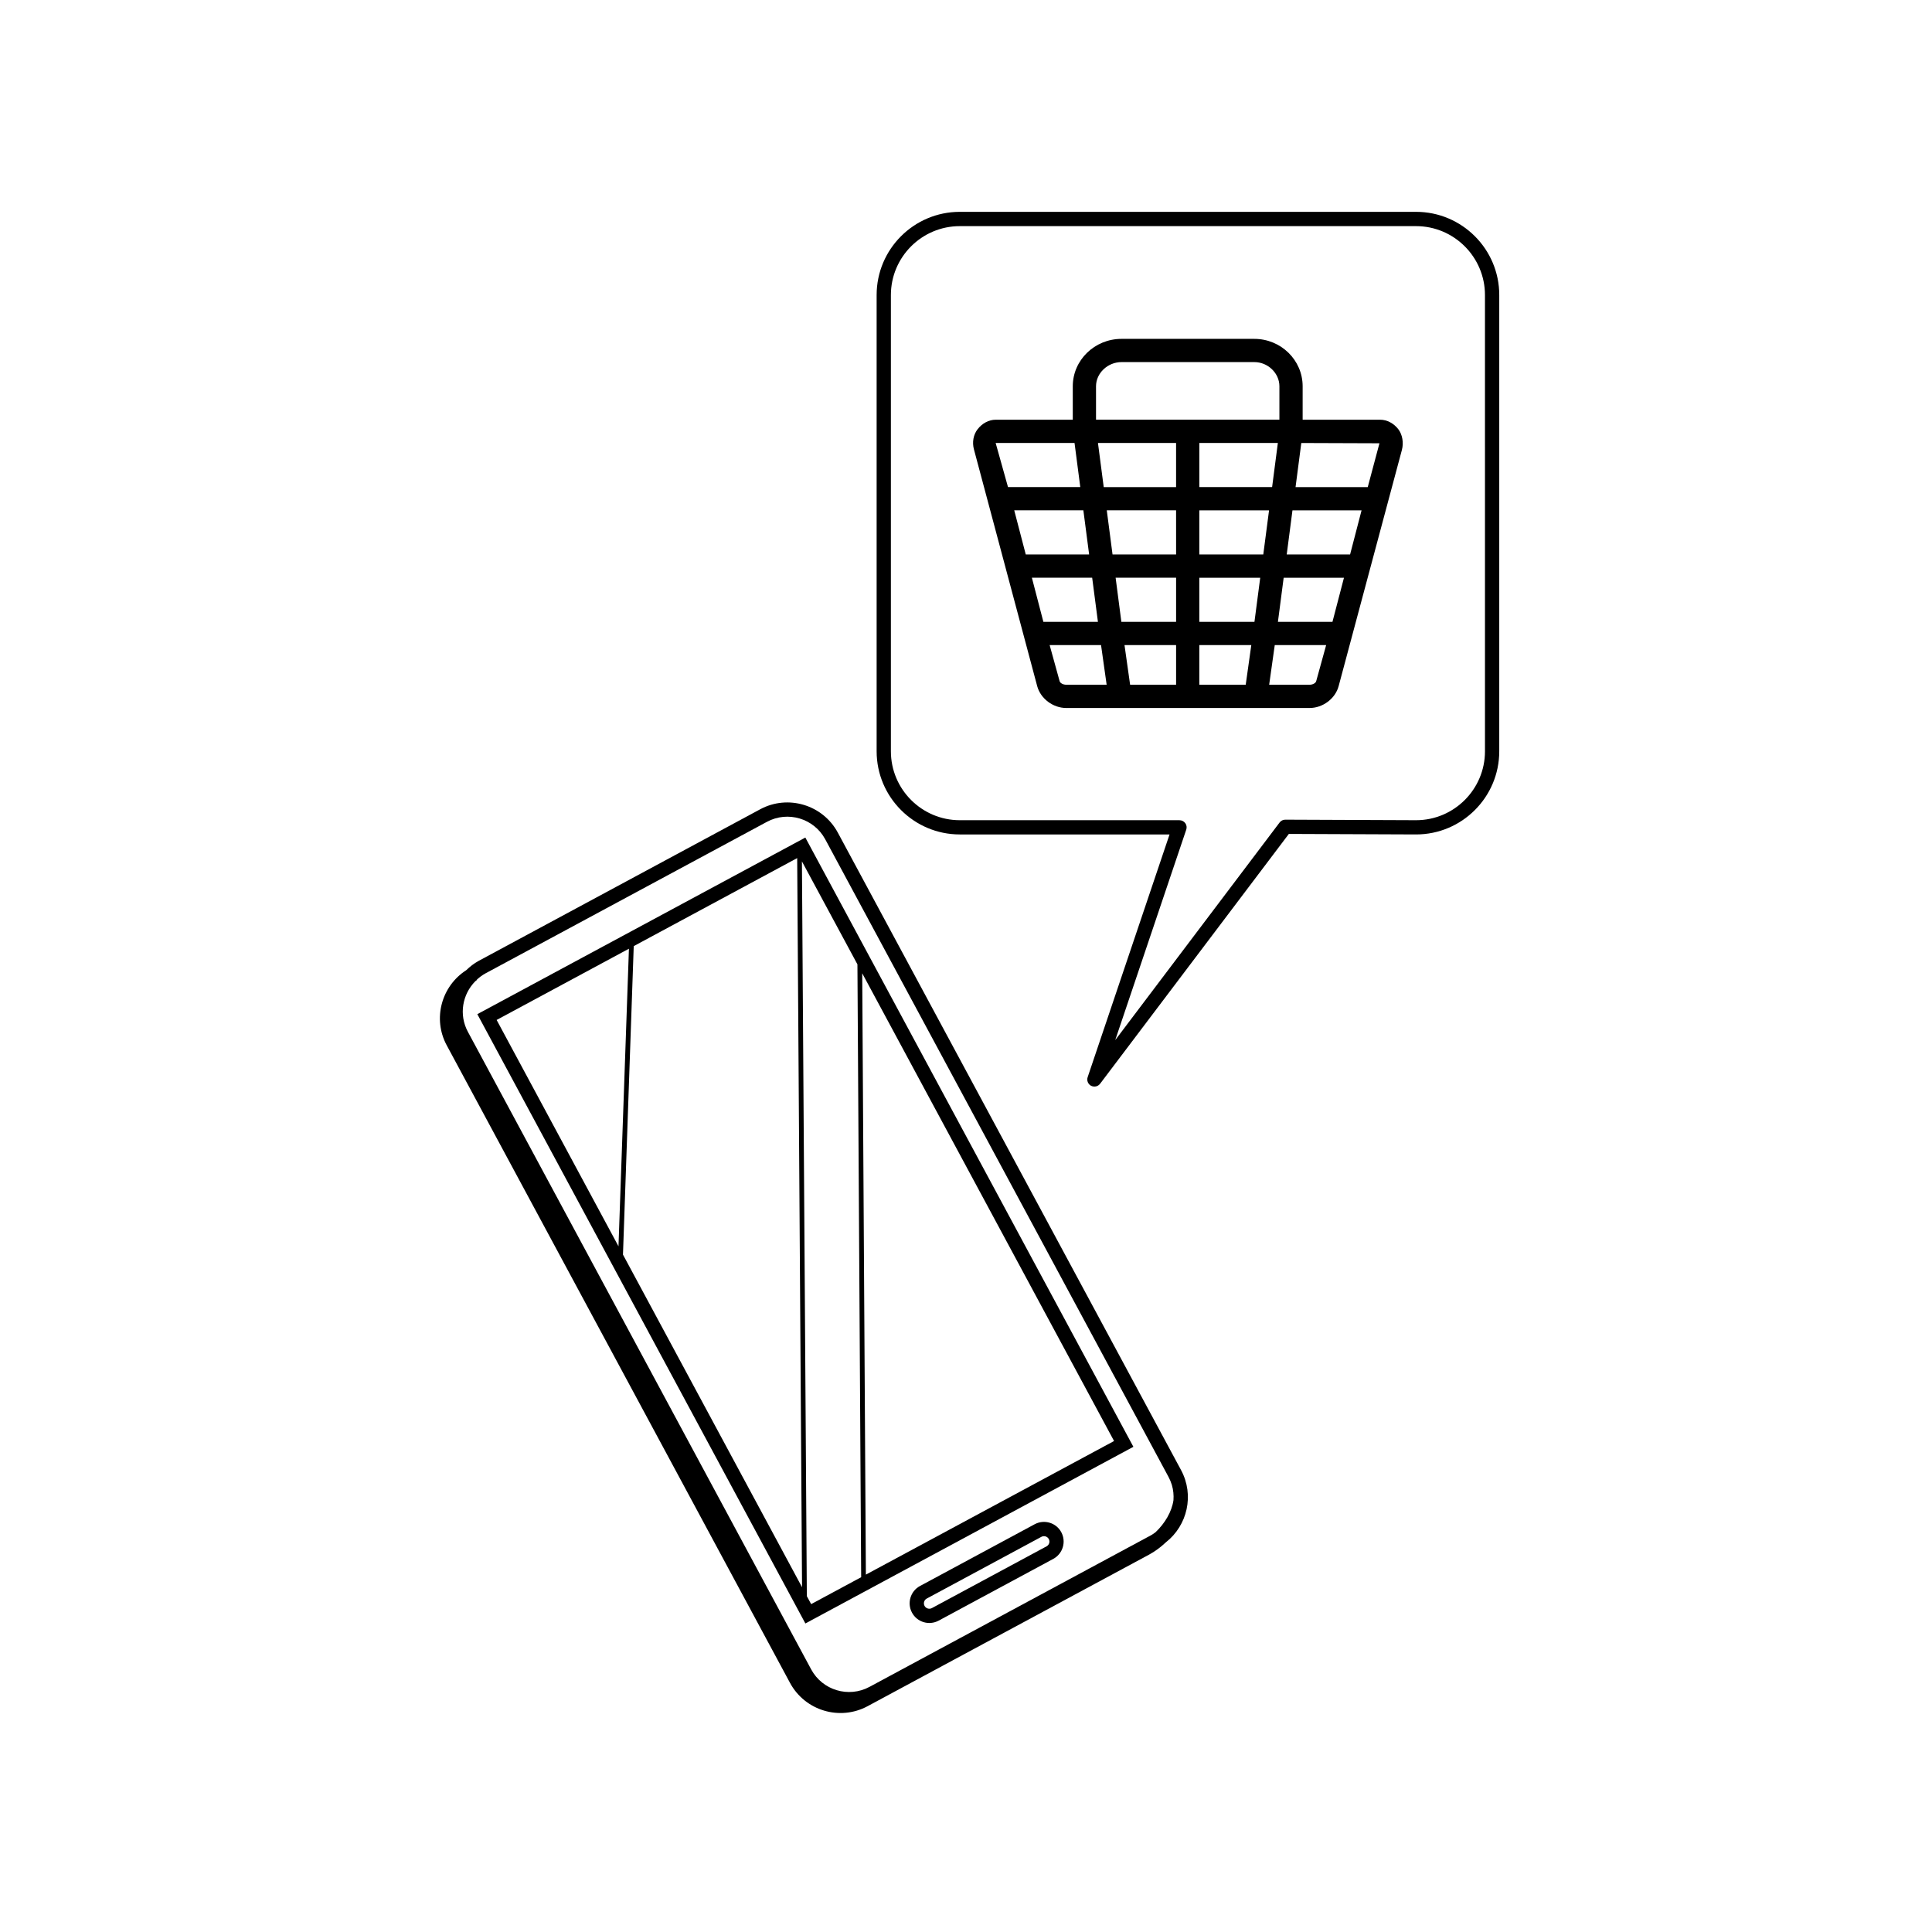 <?xml version="1.0" encoding="UTF-8"?>
<!-- Uploaded to: SVG Repo, www.svgrepo.com, Generator: SVG Repo Mixer Tools -->
<svg fill="#000000" width="800px" height="800px" version="1.1" viewBox="144 144 512 512" xmlns="http://www.w3.org/2000/svg">
 <g>
  <path d="m509.77 255.23h-20.555v-8.867c0-6.926-5.742-12.559-12.809-12.559h-35.195c-7.125 0-12.914 5.633-12.914 12.559v8.867h-20.441c-1.785 0-3.582 0.953-4.805 2.551-1.102 1.438-1.457 3.422-0.945 5.316l16.762 62.738c0.887 3.301 4.191 5.789 7.688 5.789h64.512c3.5 0 6.805-2.488 7.684-5.789l16.766-62.594c0.508-1.918 0.137-4.07-0.945-5.488-1.219-1.582-3.008-2.523-4.801-2.523zm-75.312-8.871c0-3.465 3.094-6.402 6.758-6.402h35.195c3.602 0 6.644 2.934 6.644 6.402v8.867h-48.598zm48.188 15.027-1.523 11.695h-19.285v-11.695zm-74.789 0h20.906l1.523 11.695-19.156-0.004zm4.926 17.855h18.32l1.527 11.699h-16.793zm7.723 29.555-3.047-11.695h15.977l1.527 11.695zm6.047 16.664c-0.805 0-1.602-0.422-1.742-0.945l-2.644-9.559h13.621l1.484 10.504zm29.125 0h-12.188l-1.484-10.504h13.672zm0-16.664h-14.504l-1.523-11.695h16.027zm0-17.855h-16.844l-1.527-11.699h18.367zm0-17.855h-19.18l-1.527-11.695h20.703v11.695zm18.449 52.375h-12.293v-10.504h13.773zm2.316-16.664h-14.609v-11.695h16.137zm2.34-17.855h-16.949v-11.699h18.477zm14.02 33.586c-0.137 0.504-0.934 0.934-1.738 0.934h-10.723l1.48-10.504h13.621zm4.312-15.73h-14.453l1.523-11.695h15.98zm4.672-17.855h-16.793l1.523-11.699h18.312zm4.68-17.855h-19.133l1.523-11.688 20.711 0.074z"/>
  <path d="m418.2 547.94-30.395 16.367c-2.527 1.359-3.481 4.523-2.117 7.059 1.359 2.535 4.523 3.481 7.062 2.121l30.383-16.367c2.527-1.367 3.481-4.527 2.125-7.059-1.359-2.535-4.527-3.481-7.059-2.121zm3.148 5.856-30.383 16.363c-0.699 0.379-1.578 0.109-1.949-0.578-0.371-0.699-0.117-1.57 0.578-1.945l30.395-16.367c0.699-0.367 1.566-0.109 1.949 0.586 0.379 0.695 0.113 1.566-0.59 1.941z"/>
  <path d="m444.36 527.42-86.938-161.46-86.926 46.805 86.938 161.47zm-5.121-1.535-65.773 35.406-0.969-159.36zm-68.012-126.32 0.992 162.41-13.254 7.133-1.145-2.109-1.301-194.72zm-95.613 14.734 35.059-18.879-2.766 78.867zm33.48 62.191 2.852-81.758 43.316-23.328 1.289 193.23z"/>
  <path d="m353.36 589.98c3.965 7.371 13.195 10.148 20.566 6.176l74.629-40.184c1.602-0.867 3.078-1.988 4.418-3.246 5.707-4.473 7.578-12.52 4.027-19.121l-90.973-168.96c-3.977-7.371-13.203-10.148-20.574-6.176l-74.621 40.184c-1.238 0.664-2.301 1.527-3.266 2.453-6.594 4.246-8.961 12.891-5.184 19.906zm-83.375-185.97c0.125-0.074 0.227-0.168 0.352-0.238l-0.039-0.082c0.691-0.645 1.445-1.238 2.324-1.715l74.621-40.18c5.543-2.988 12.48-0.906 15.457 4.637l90.973 168.97c0.363 0.68 0.648 1.379 0.875 2.098 0 0.016 0.012 0.031 0.012 0.051 0.395 1.32 0.516 2.672 0.422 4.004-0.434 3.062-2.281 6.152-4.731 8.484-0.395 0.289-0.766 0.578-1.211 0.816l-74.617 40.184c-5.543 2.984-12.48 0.902-15.457-4.641l-90.973-168.96c-2.445-4.531-1.457-9.957 1.992-13.426z"/>
  <path d="m519.27 200.14h-120.91c-12.156 0-22.043 9.883-22.043 22.043v120.91c0 12.156 9.883 22.043 22.043 22.043h55.582l-21.703 64.328c-0.297 0.875 0.09 1.844 0.906 2.277 0.281 0.145 0.586 0.215 0.883 0.215 0.574 0 1.137-0.262 1.508-0.75l50.02-66.207 33.719 0.137c12.156 0 22.043-9.883 22.043-22.043v-120.91c0-12.156-9.891-22.043-22.043-22.043zm18.262 142.96c0 10.07-8.191 18.262-18.258 18.262l-34.656-0.141h-0.004c-0.594 0-1.152 0.277-1.508 0.75l-43.562 57.668 18.824-55.781c0.195-0.578 0.102-1.215-0.258-1.707-0.359-0.492-0.926-0.785-1.535-0.785l-58.219-0.004c-10.07 0-18.262-8.191-18.262-18.262v-120.91c0-10.07 8.191-18.262 18.262-18.262h120.91c10.07 0 18.262 8.191 18.262 18.262z"/>
 </g>
</svg>